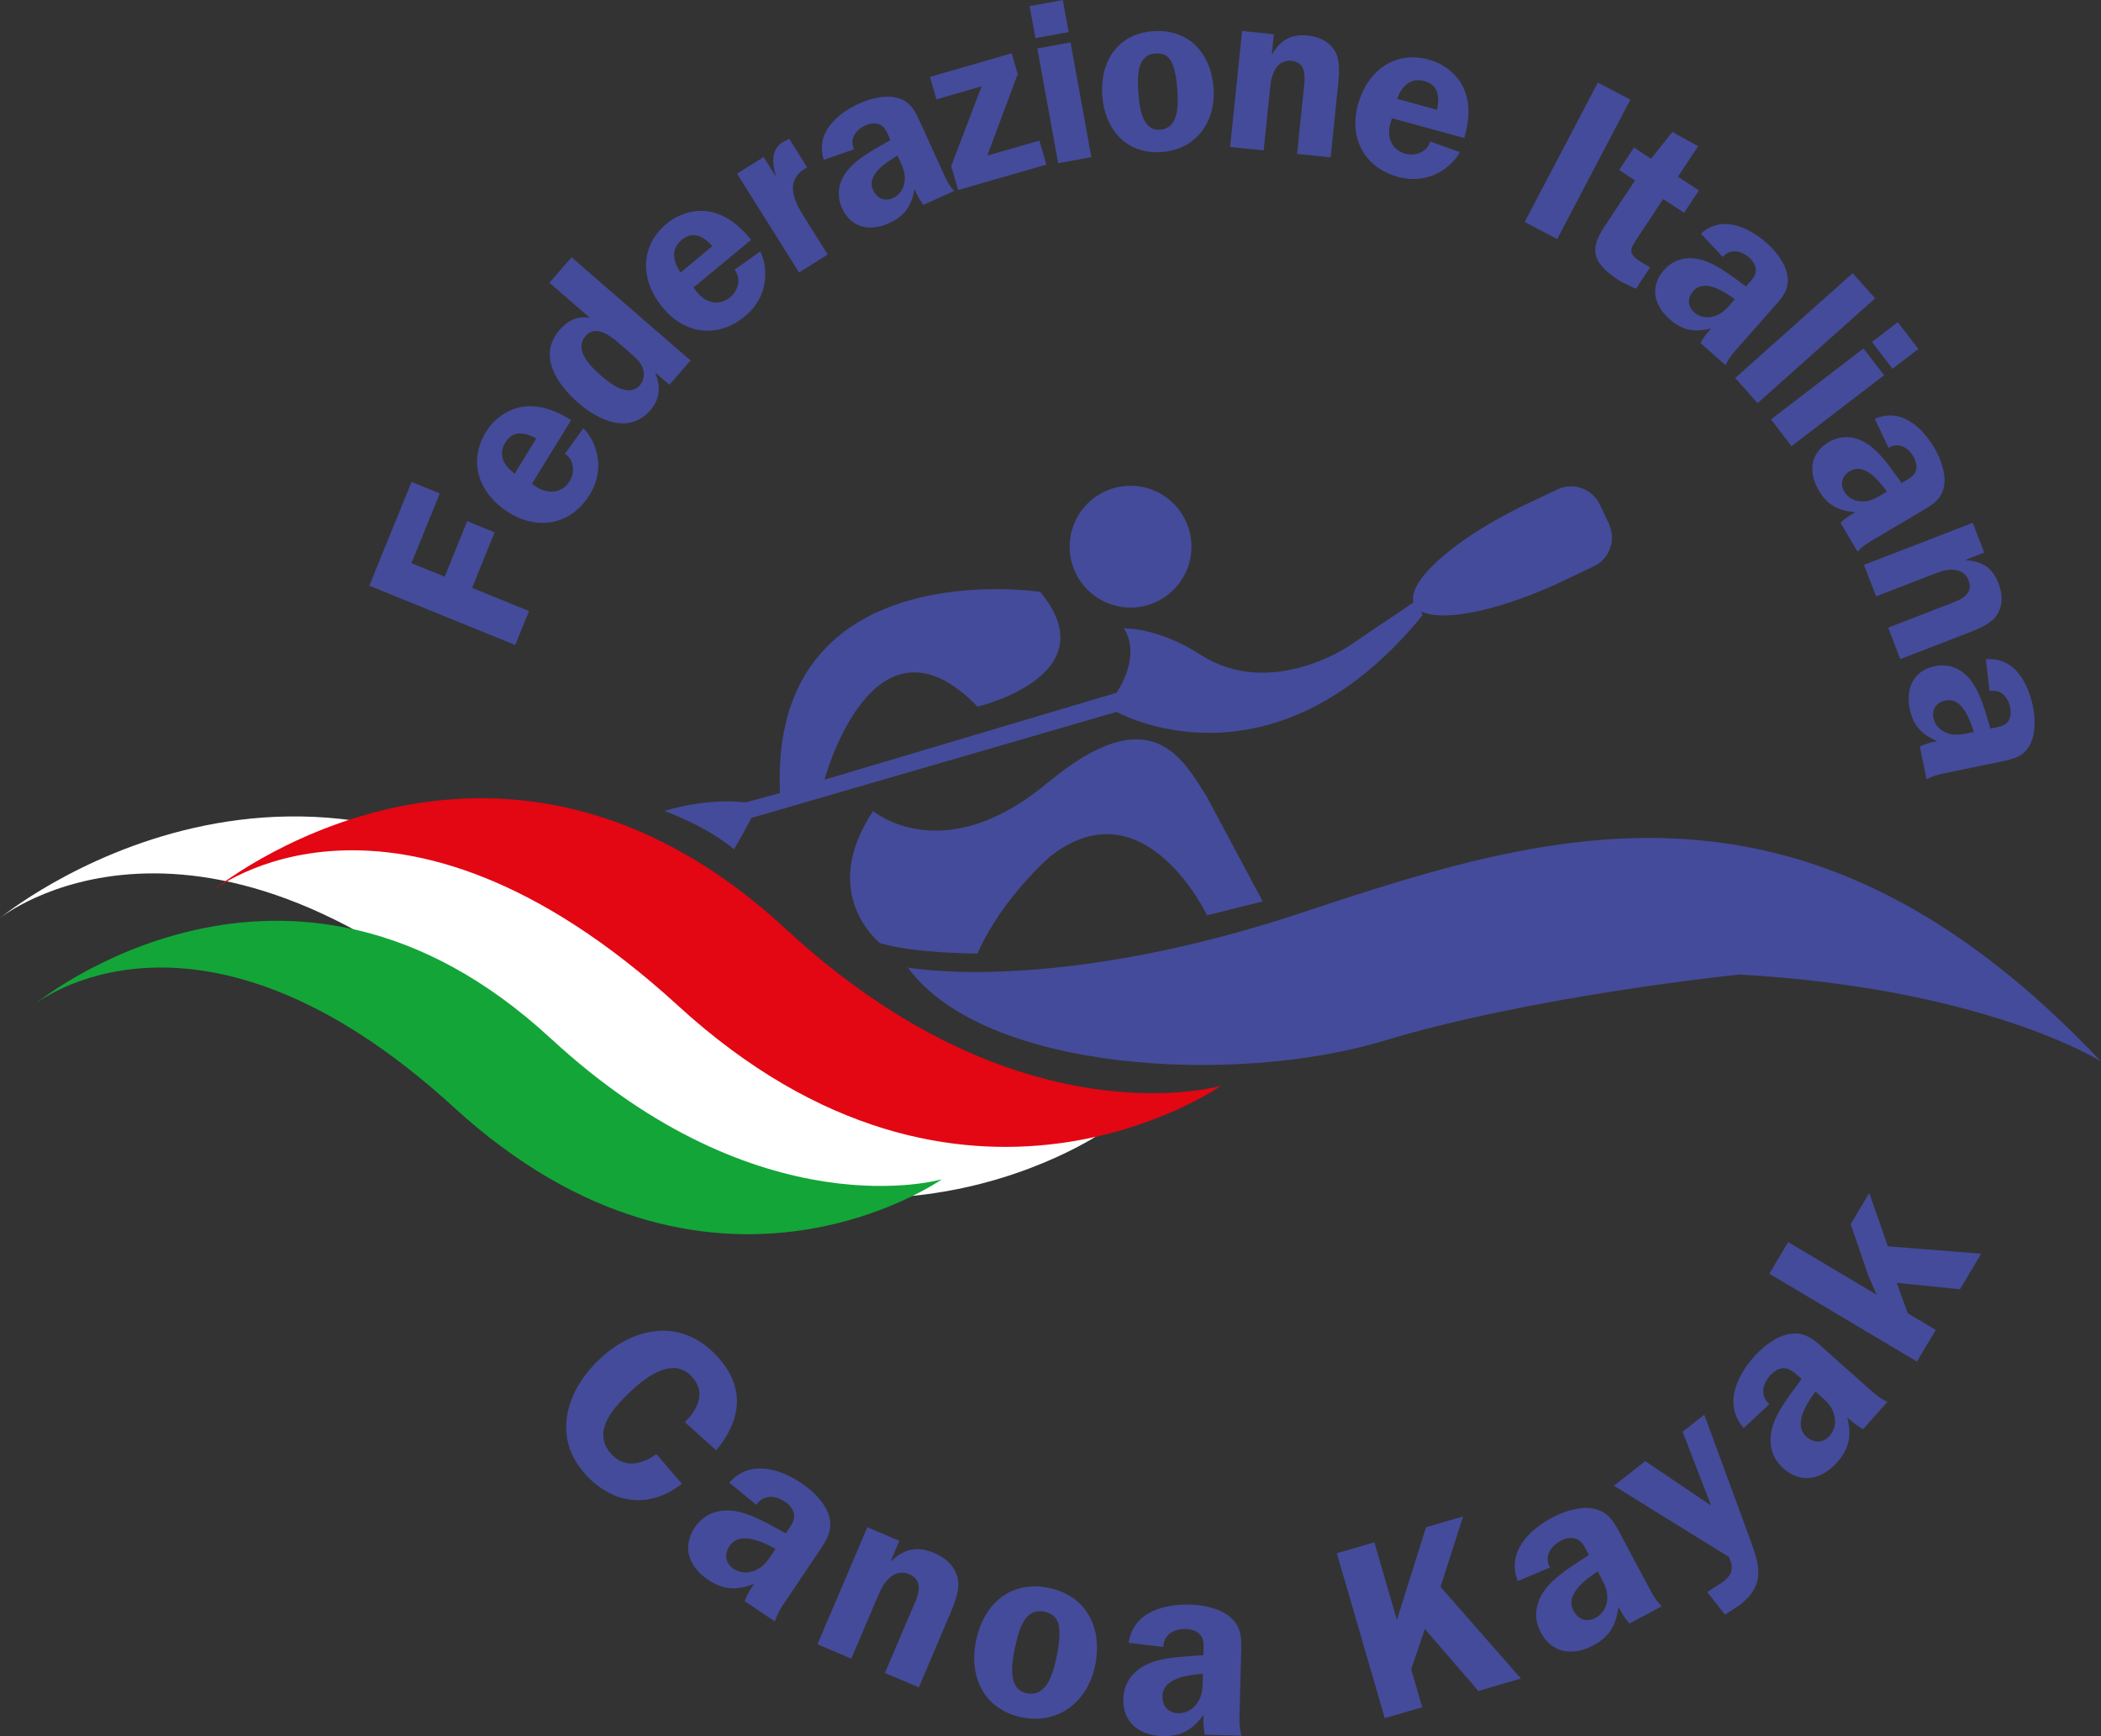 <?xml version="1.0" encoding="UTF-8"?>
<svg xmlns="http://www.w3.org/2000/svg" viewBox="0 0 242.24 200.21">
  <rect x="0" y="0" width="242.24" height="200.21" fill="#333333" stroke="none"/>
  <defs>
    <style>
      .cls-1 {
        fill: #fff;
      }

      .cls-2 {
        fill: #e30613;
      }

      .cls-3 {
        fill: #13a538;
      }

      .cls-4 {
        fill: #444b9a;
      }
    </style>
  </defs>
  <g>
    <path class="cls-4" d="m47.44,64.94l3.83,1.56,2.6-6.4,3.16,1.29-2.6,6.4,6.57,2.67-1.6,3.92-16.82-6.84,4.87-11.97,3.26,1.33-3.27,8.04Z"/>
    <path class="cls-4" d="m61.32,55.8l.55.37c1.35.83,2.93.74,3.82-.7.62-1.02.5-2.49-.56-3.14l2.11-2.93c.56.35,3.13,3.76.75,7.64-2.11,3.43-5.87,4.19-9.27,2.1-3.38-2.08-4.88-5.76-2.69-9.33.98-1.6,2.72-2.8,4.61-2.95,1.89-.14,3.67.61,5.21,1.58l-4.52,7.35Zm.52-5.24c-1.28-.69-2.68-1-3.57.45-.9,1.47-.16,2.69,1.07,3.61l2.49-4.06Z"/>
    <path class="cls-4" d="m77.18,44.37l-1.58-1.37-.03.04c.59,1.5.56,2.94-.56,4.24-2.48,2.86-5.97,1.23-8.33-.82-2.42-2.1-4.74-5.44-2.17-8.4.99-1.14,1.99-1.6,3.48-1.43l-4.64-4.02,2.55-2.94,13.72,11.9-2.43,2.8Zm-5.76-4.75c-.98-.85-2.73-2.23-3.89-.89-1.46,1.68.69,3.65,1.91,4.71,1.1.95,3.1,2.41,4.36.95.47-.54.54-1.35.29-1.99-.25-.64-.78-1.13-1.27-1.56l-1.4-1.21Z"/>
    <path class="cls-4" d="m79.97,33.17l.4.53c1.01,1.22,2.54,1.65,3.84.56.92-.76,1.28-2.19.48-3.15l2.94-2.1c.42.51,1.76,4.56-1.75,7.47-3.1,2.57-6.9,2.09-9.46-.99-2.54-3.05-2.77-7.02.45-9.7,1.44-1.2,3.47-1.78,5.31-1.31,1.84.47,3.28,1.75,4.42,3.17l-6.64,5.51Zm2.17-4.8c-.99-1.07-2.22-1.8-3.52-.72-1.32,1.1-1.02,2.5-.14,3.77l3.66-3.04Z"/>
    <path class="cls-4" d="m88.04,18.1l1.34,2.13.05-.03c-.42-1.42-.54-3.1.97-3.89l.59-.31,2.07,3.3c-2.6,1.44-1.63,3.68-.36,5.7l2.73,4.35-3.3,2.07-7.15-11.39,3.07-1.93Z"/>
    <path class="cls-4" d="m106.48,23.64c-.43-.56-.77-1.19-1.04-1.83-.35,1.91-1.09,3.09-2.92,3.92-2.17.99-4.38.6-5.43-1.71-.82-1.81-.25-3.55,1.09-4.89,1.16-1.17,3.06-2.15,4.49-2.98l-.13-.29c-.24-.53-.48-1.18-1.05-1.47-.5-.27-1.18-.16-1.71.08-1.13.52-1.86,1.54-1.31,2.75l-3.49,1.21c-.99-3.13,1.51-5.31,4.08-6.49,1.25-.57,3.02-1.03,4.38-.66,1.71.44,2.21,1.84,2.88,3.31l2.6,5.71c.29.63.61,1.21,1.08,1.72l-3.52,1.6Zm-3-5.7c-1.28.76-3.62,2.2-2.81,3.99.44.96,1.31,1.35,2.3.9.72-.33,1.2-1.01,1.32-1.82.15-1-.2-1.71-.59-2.58l-.22-.48Z"/>
    <path class="cls-4" d="m117.35,8.52l-3.51,9.42,6-1.73.8,2.77-10.17,2.94-.8-2.77,3.51-9.2-5.21,1.51-.75-2.59,9.43-2.73.69,2.39Z"/>
    <path class="cls-4" d="m123.21,3.7l-3.83.7-.67-3.7,3.83-.69.67,3.7Zm2.62,14.43l-3.83.69-2.4-13.23,3.83-.7,2.4,13.23Z"/>
    <path class="cls-4" d="m139.93,10.28c.23,3.83-2.1,7.02-6.06,7.26-4.12.25-6.55-2.74-6.79-6.62-.23-3.91,1.86-7.08,5.95-7.33,4.2-.25,6.66,2.73,6.9,6.69Zm-8.7,0c.09,1.53.26,4.81,2.48,4.68,2.19-.13,2.14-2.78,2.04-4.39-.06-1.06-.19-2.32-.62-3.3-.37-.85-1.02-1.16-1.92-1.1-2.09.12-2.07,2.59-1.98,4.12Z"/>
    <path class="cls-4" d="m146.87,3.97l-.23,2.26h.05c.97-1.62,2.16-2.33,4.1-2.13,1.26.13,2.46.65,3.14,1.81.64,1.08.46,2.76.34,3.97l-.85,8.27-3.87-.4.74-7.19c.14-1.37.53-3.35-1.42-3.55-.68-.07-1.36.26-1.74.83-.47.72-.6,1.48-.69,2.32l-.74,7.19-3.87-.4,1.38-13.38,3.66.38Z"/>
    <path class="cls-4" d="m160.5,13.63l-.2.63c-.42,1.53.11,3.02,1.74,3.47,1.15.31,2.53-.21,2.86-1.41l3.4,1.21c-.18.64-2.73,4.06-7.12,2.86-3.88-1.06-5.67-4.46-4.61-8.32,1.05-3.83,4.16-6.3,8.2-5.19,1.81.5,3.45,1.82,4.12,3.6.67,1.77.45,3.69-.06,5.44l-8.32-2.28Zm5.18-.97c.31-1.43.2-2.85-1.43-3.3-1.66-.45-2.63.6-3.16,2.04l4.6,1.26Z"/>
    <path class="cls-4" d="m179.54,27.57l-3.75-1.97,8.44-16.08,3.75,1.97-8.44,16.08Z"/>
    <path class="cls-4" d="m186.69,19.59l1.71-2.58,1.96,1.3,2.46-3.1,2.97,1.65-2.32,3.51,2.41,1.59-1.71,2.58-2.41-1.59-2.95,4.46c-.86,1.3-1.21,1.83.4,2.8l1.04.63-1.62,2.45-.25-.1c-.68-.32-1.35-.6-1.94-1-.93-.61-2.08-1.56-2.41-2.64-.41-1.35.48-2.7,1.21-3.8l3.27-4.94-1.83-1.21Z"/>
    <path class="cls-4" d="m196.04,39.57c.34-.62.77-1.19,1.24-1.69-1.88.46-3.27.26-4.78-1.07-1.79-1.58-2.33-3.75-.65-5.66,1.31-1.49,3.14-1.68,4.91-1,1.54.58,3.21,1.92,4.55,2.88l.21-.24c.39-.44.88-.92.92-1.56.04-.57-.33-1.14-.77-1.53-.93-.82-2.17-1.07-3.04-.07l-2.53-2.69c2.45-2.18,5.46-.79,7.59,1.08,1.03.91,2.17,2.34,2.39,3.73.3,1.74-.78,2.77-1.85,3.98l-4.15,4.7c-.46.52-.85,1.05-1.13,1.68l-2.9-2.56Zm3.98-5.07c-1.22-.86-3.49-2.41-4.78-.94-.7.79-.7,1.75.12,2.47.6.53,1.41.68,2.21.46.98-.27,1.48-.88,2.11-1.59l.35-.4Z"/>
    <path class="cls-4" d="m213.61,31.5l2.59,2.9-13.55,12.09-2.59-2.9,13.55-12.09Z"/>
    <path class="cls-4" d="m206.56,51.45l-2.37-3.09,10.67-8.18,2.37,3.09-10.67,8.18Zm11.64-8.92l-2.37-3.09,2.98-2.29,2.37,3.09-2.98,2.29Z"/>
    <path class="cls-4" d="m212.21,60.28c.51-.49,1.1-.9,1.71-1.22-1.93-.15-3.19-.76-4.21-2.49-1.21-2.05-1.06-4.29,1.12-5.58,1.71-1.01,3.5-.63,4.98.56,1.28,1.02,2.47,2.82,3.44,4.15l.27-.16c.5-.3,1.12-.6,1.35-1.2.21-.52.04-1.19-.26-1.69-.63-1.07-1.73-1.68-2.87-1.01l-1.58-3.34c3-1.32,5.44.93,6.88,3.37.7,1.19,1.34,2.9,1.12,4.29-.26,1.75-1.6,2.39-2.99,3.21l-5.4,3.19c-.59.35-1.13.73-1.6,1.25l-1.97-3.33Zm5.35-3.59c-.89-1.2-2.57-3.37-4.26-2.37-.91.54-1.2,1.45-.65,2.38.4.68,1.13,1.08,1.95,1.12,1.01.05,1.68-.38,2.5-.86l.46-.27Z"/>
    <path class="cls-4" d="m228.77,63.73l-2.12.82.02.05c1.89.12,3.06.86,3.76,2.69.46,1.19.54,2.49-.19,3.62-.67,1.05-2.25,1.67-3.39,2.1l-7.75,3-1.4-3.63,6.74-2.61c1.28-.5,3.23-1.05,2.52-2.88-.25-.64-.85-1.09-1.53-1.17-.86-.09-1.59.13-2.38.44l-6.74,2.61-1.4-3.63,12.54-4.85,1.33,3.43Z"/>
    <path class="cls-4" d="m221.35,86.07c.64-.29,1.33-.49,2.01-.6-1.78-.77-2.77-1.75-3.17-3.73-.48-2.33.39-4.4,2.88-4.92,1.95-.4,3.52.54,4.52,2.15.88,1.39,1.42,3.47,1.9,5.04l.31-.06c.57-.12,1.26-.2,1.67-.69.37-.43.42-1.11.3-1.68-.25-1.22-1.09-2.15-2.39-1.89l-.41-3.67c3.27-.27,4.84,2.65,5.42,5.42.28,1.35.33,3.17-.33,4.42-.81,1.57-2.29,1.74-3.87,2.07l-6.14,1.27c-.67.14-1.31.33-1.92.67l-.78-3.79Zm6.23-1.66c-.46-1.42-1.34-4.02-3.26-3.63-1.04.21-1.61.98-1.39,2.04.16.78.72,1.39,1.49,1.69.94.37,1.71.19,2.65,0l.52-.11Z"/>
  </g>
  <g>
    <path class="cls-4" d="m78.96,164c1.55-1.55,2.5-3.52.72-5.34-2.28-2.34-5.56.42-7.28,2.09-1.94,1.89-4.23,4.56-1.79,7.06,1.51,1.55,3.52,1.01,5.07-.14l2.94,3.43c-3.59,2.81-7.69,2.45-10.87-.82-4.11-4.22-2.67-9.61,1.2-13.38,3.93-3.83,9.36-5,13.51-.74,3.47,3.56,3.17,7.39.12,11.09l-3.61-3.25Z"/>
    <path class="cls-4" d="m85.85,184.65c.28-.72.66-1.4,1.1-2.01-1.97.76-3.49.75-5.32-.47-2.16-1.45-3.06-3.73-1.52-6.03,1.21-1.8,3.15-2.26,5.16-1.79,1.74.41,3.75,1.61,5.33,2.47l.19-.29c.36-.53.82-1.12.77-1.82-.04-.62-.52-1.19-1.05-1.54-1.13-.76-2.5-.84-3.3.36l-3.12-2.55c2.34-2.71,5.8-1.64,8.36.08,1.25.84,2.68,2.22,3.12,3.69.57,1.85-.45,3.11-1.43,4.57l-3.81,5.68c-.42.62-.77,1.25-.98,1.98l-3.5-2.35Zm3.58-6.05c-1.44-.76-4.12-2.1-5.31-.33-.64.96-.5,1.99.48,2.65.72.48,1.62.54,2.45.18,1.02-.43,1.48-1.16,2.06-2.03l.32-.48Z"/>
    <path class="cls-4" d="m103.69,177.68l-.97,2.29.05.02c1.53-1.39,3-1.74,4.96-.9,1.28.54,2.35,1.47,2.69,2.9.31,1.33-.41,3.03-.93,4.25l-3.55,8.34-3.91-1.66,3.09-7.25c.59-1.38,1.64-3.32-.33-4.16-.69-.3-1.5-.17-2.08.31-.73.6-1.11,1.35-1.47,2.2l-3.09,7.25-3.9-1.66,5.75-13.5,3.69,1.57Z"/>
    <path class="cls-4" d="m126.24,192.18c-.89,4.09-4.27,6.75-8.5,5.84-4.4-.95-6.08-4.8-5.18-8.95.91-4.18,4.04-6.89,8.41-5.95,4.49.97,6.19,4.83,5.27,9.06Zm-9.13-2.57c-.35,1.64-1.14,5.13,1.23,5.64,2.34.51,3.07-2.29,3.44-4.01.24-1.13.48-2.5.32-3.66-.14-1-.73-1.52-1.69-1.73-2.23-.48-2.94,2.11-3.29,3.75Z"/>
    <path class="cls-4" d="m138.91,200.04c-.15-.75-.19-1.54-.14-2.29-1.26,1.7-2.55,2.5-4.74,2.45-2.6-.07-4.58-1.51-4.51-4.28.06-2.17,1.45-3.6,3.4-4.27,1.69-.59,4.03-.65,5.83-.78v-.34c.03-.64.1-1.38-.31-1.94-.36-.5-1.08-.72-1.71-.74-1.36-.04-2.56.63-2.6,2.07l-4-.48c.52-3.54,4.02-4.49,7.11-4.41,1.5.04,3.46.44,4.61,1.45,1.47,1.25,1.28,2.86,1.24,4.63l-.18,6.84c-.02.75.02,1.47.23,2.2l-4.21-.11Zm-.22-7.02c-1.62.13-4.6.43-4.66,2.56-.03,1.15.64,1.95,1.83,1.98.86.02,1.66-.42,2.17-1.16.63-.91.63-1.78.65-2.81l.02-.58Z"/>
    <path class="cls-4" d="m161.06,186.8l3.36-10.69,4.27-1.24-2.6,8.12,9.27,10.57-4.91,1.43-6.17-7.14-1.57,4.64,1.27,4.38-4.32,1.26-5.53-19.02,4.33-1.26,2.6,8.96Z"/>
    <path class="cls-4" d="m187.85,187.2c-.5-.58-.92-1.24-1.25-1.92-.26,2.1-.98,3.43-2.92,4.47-2.29,1.22-4.73.95-6.03-1.5-1.02-1.91-.51-3.85.86-5.4,1.18-1.35,3.19-2.55,4.69-3.54l-.16-.3c-.3-.56-.6-1.25-1.24-1.53-.56-.26-1.29-.1-1.85.2-1.2.64-1.92,1.81-1.24,3.08l-3.72,1.56c-1.29-3.34,1.28-5.89,4.01-7.34,1.33-.7,3.22-1.32,4.73-1.01,1.9.37,2.53,1.86,3.36,3.42l3.22,6.04c.35.66.74,1.27,1.29,1.8l-3.72,1.98Zm-3.65-6c-1.35.91-3.79,2.64-2.79,4.53.54,1.02,1.52,1.38,2.57.83.77-.41,1.24-1.18,1.32-2.08.1-1.1-.33-1.85-.82-2.77l-.27-.51Z"/>
    <path class="cls-4" d="m201.48,176.7c1.19,3.29,2.42,5.78-.85,8.35l-1.74,1.15-2.05-2.61,1.8-1.16c1.11-.88,1.28-1.55.71-2.88l-13.27-8.22,3.61-2.84,7.59,5.12-3.28-8.51,2.5-1.96,4.99,13.57Z"/>
    <path class="cls-4" d="m214.83,164.82c-.68-.37-1.3-.85-1.84-1.37.49,2.06.27,3.56-1.19,5.2-1.73,1.94-4.11,2.53-6.18.68-1.62-1.44-1.81-3.43-1.07-5.36.64-1.67,2.11-3.5,3.17-4.95l-.26-.23c-.48-.42-1-.96-1.7-1.01-.62-.05-1.25.36-1.67.83-.9,1.01-1.17,2.36-.09,3.32l-2.95,2.75c-2.36-2.69-.84-5.96,1.22-8.27,1-1.12,2.56-2.36,4.08-2.59,1.9-.32,3.02.87,4.33,2.04l5.11,4.55c.56.5,1.14.94,1.83,1.24l-2.8,3.15Zm-5.51-4.36c-.95,1.32-2.64,3.79-1.05,5.21.86.77,1.91.77,2.69-.11.58-.65.75-1.54.52-2.4-.29-1.07-.95-1.62-1.73-2.31l-.43-.38Z"/>
    <path class="cls-4" d="m228.42,144.58l-2.44,4.09-7.29-.74,1.27,3.51,3.23,1.92-2.17,3.65-17.02-10.13,2.17-3.65,10.2,6.07-.95-2.18-2.04-5.95,2.14-3.6,2.15,6.15,10.75.85Z"/>
  </g>
  <path class="cls-4" d="m104.68,111.57s16.84,3.21,45.72-6.42c28.88-9.62,58.15-18.45,91.84,17.25,0,0-13.24-8.42-41.71-10.02,0,0-23.66,2.41-40.91,7.62-17.25,5.21-46.12,3.61-54.95-8.42Z"/>
  <path class="cls-4" d="m185.51,60.41l-1.05-2.22c-.87-1.84-3.06-2.62-4.88-1.76l-4.4,2.09c-.08.04-.15.08-.23.12-7.49,3.75-12.65,8.4-11.98,10.83l-7.51,5.07s-9.07,6.15-17.09.93c-4.85-3.15-8.82-3.01-8.82-3.01,0,0,2.21,2.61-.8,7.42l-33.69,10.03s5.61-20.86,17.65-8.42c0,0,15.24-3.61,7.22-13.24,0,0-31.28-4.81-30,23.2l-3.97,1.08s-4.14-.61-9.35.99c0,0,4.81,1.71,8.02,4.41,0,0,1.2-2.01,2.01-3.61l42.11-12.23s17.87,10.16,35.27-11.14l-.16-.45c2.3,1.21,8.43.06,15.17-2.96.12-.04.24-.09.35-.15l4.4-2.09c1.82-.87,2.59-3.06,1.72-4.9Zm-55.16,9.65c3.88,0,7.02-3.14,7.02-7.02s-3.14-7.02-7.02-7.02-7.02,3.14-7.02,7.02,3.14,7.02,7.02,7.02Zm-9.63,20.25c-12.03,10.03-20.05,3.21-20.05,3.21-6.42,9.62.8,15.24.8,15.24,4.01,1.2,11.23,1.2,11.23,1.2,2.81-6.42,8.42-11.23,8.42-11.23,10.83-8.42,18.05,6.82,18.05,6.82l6.42-1.6-6.42-12.03c-2.81-4.41-6.42-11.63-18.45-1.6Z"/>
  <path class="cls-1" d="m72.43,110.69C35.52,76.53,0,105.86,0,105.86c0,0,22.83-18.44,58.83,14.49,36,32.93,68.48,10.1,68.48,10.1,0,0-25.46,7.46-54.87-19.76Z"/>
  <path class="cls-2" d="m90.64,107.16c-33.72-31.21-66.18-4.41-66.18-4.41,0,0,20.86-16.84,53.74,13.24,32.89,30.08,62.57,9.22,62.57,9.22,0,0-23.26,6.82-50.13-18.05Z"/>
  <path class="cls-3" d="m63.52,119.77c-30.33-28.06-59.51-3.97-59.51-3.97,0,0,18.76-15.15,48.33,11.9,29.57,27.05,56.26,8.29,56.26,8.29,0,0-20.92,6.13-45.08-16.23Z"/>
</svg>